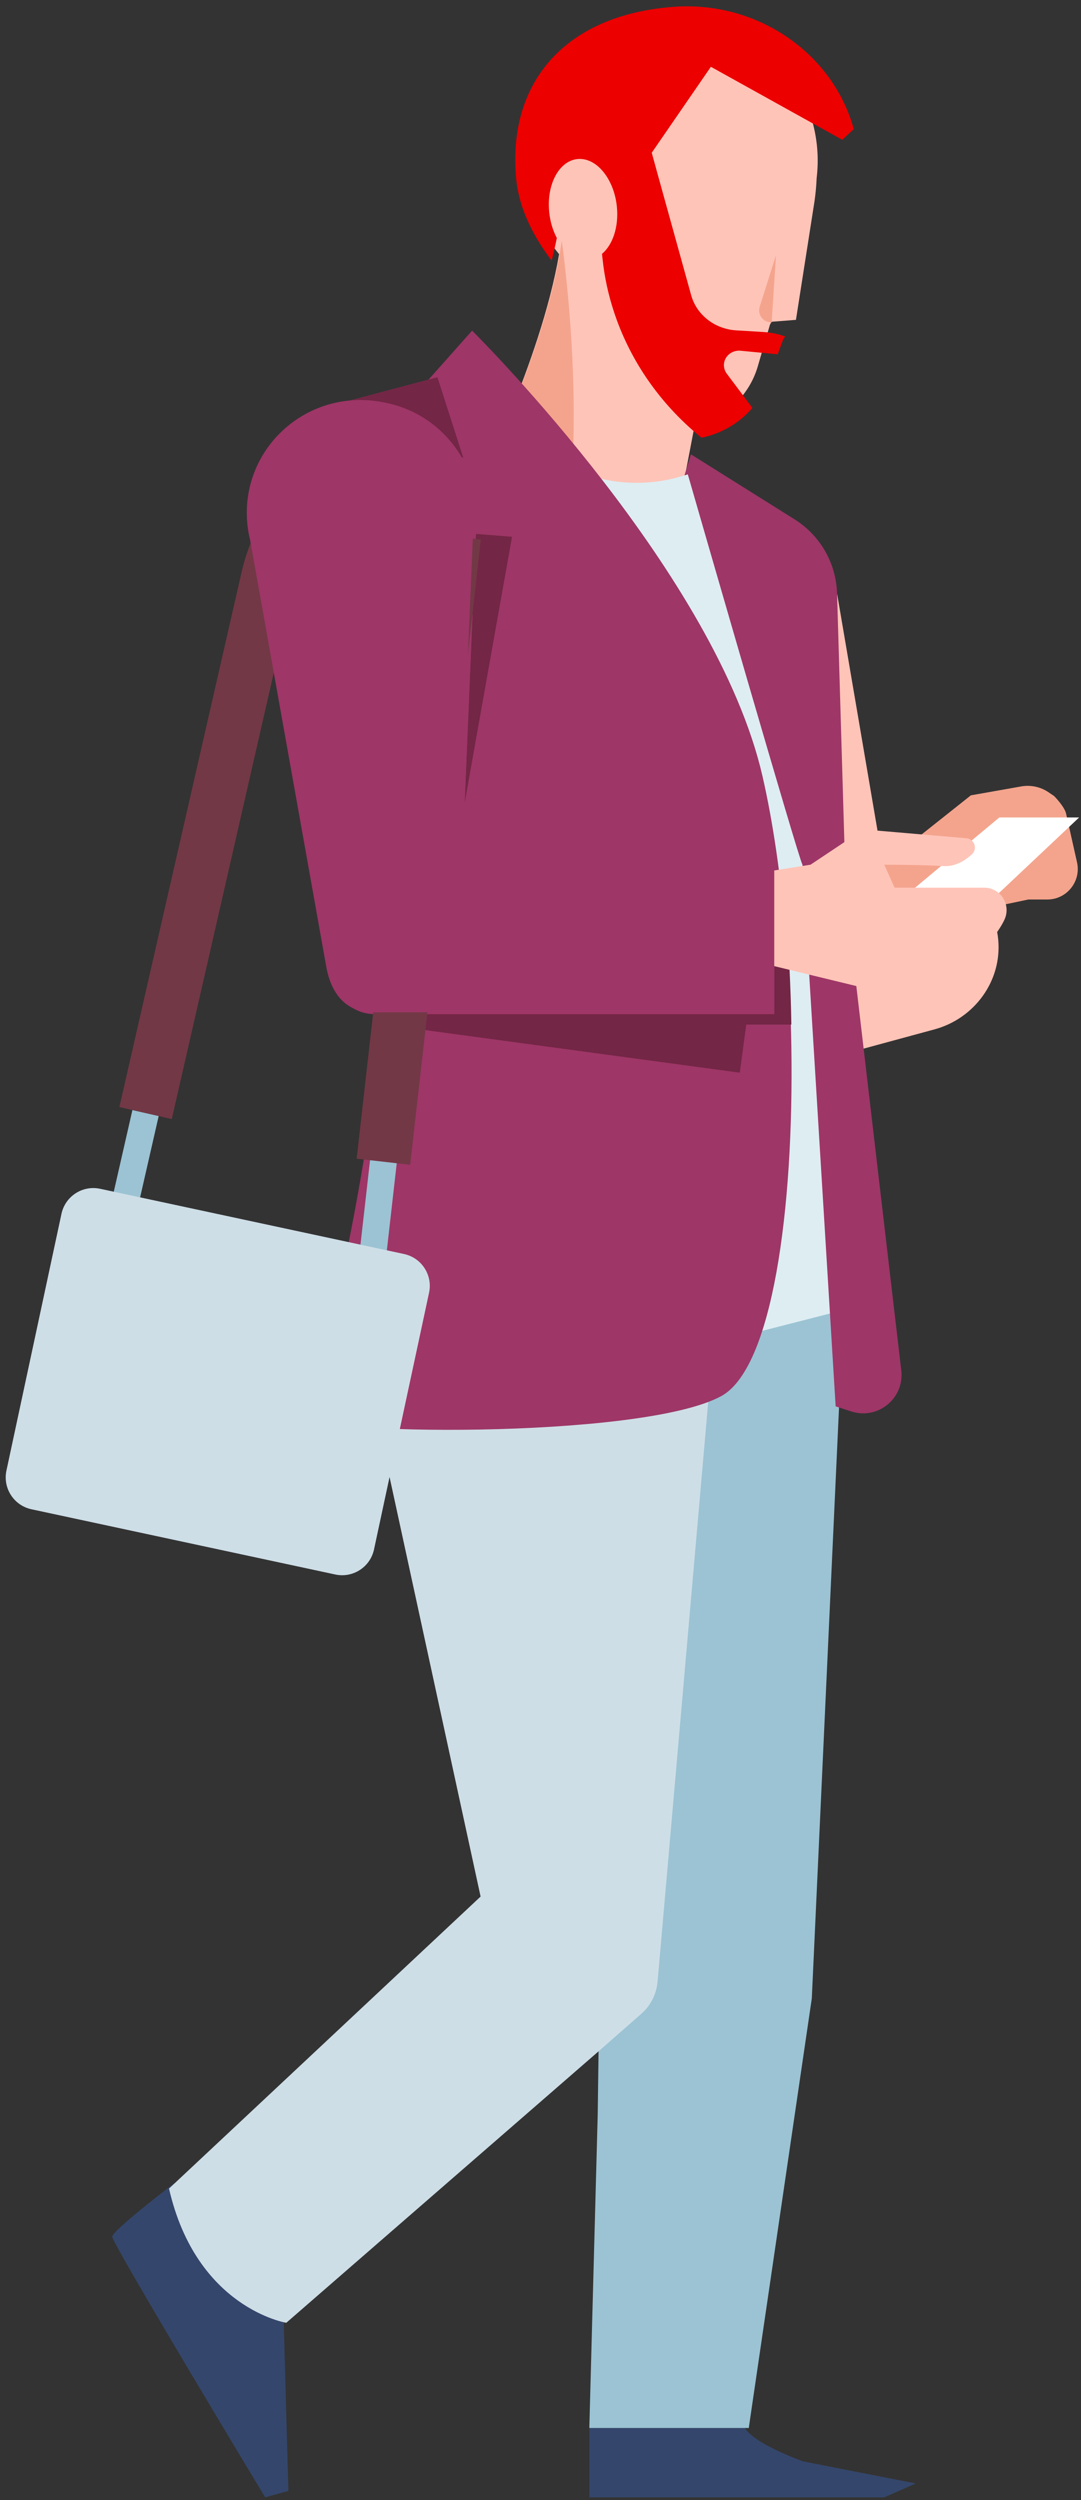 <?xml version="1.0" encoding="UTF-8"?>
<svg width="106px" height="245px" viewBox="0 0 106 245" version="1.1" xmlns="http://www.w3.org/2000/svg" xmlns:xlink="http://www.w3.org/1999/xlink">
    <rect x="0" y="0" width="106" height="245" fill="#333333" stroke="none"/>
    <title>Characters/Male/Executive</title>
    <g id="-↳-👥-Characters" stroke="none" stroke-width="1" fill="none" fill-rule="evenodd">
        <g id="documentation-/-characters-/-03" transform="translate(-74, -692)">
            <g id="Characters/Male/Executive" transform="translate(49, 670)">
                <g id="Group" transform="translate(-12.4, 9.6)">
                    <g id="Adult" transform="translate(28, 0)">
                        <g id="Group" transform="translate(0, 140.8)">
                            <g id="Group-5" transform="translate(20.4, 0)">
                                <path d="M61.888,109.129 C62.157,110.827 67.752,112.803 67.752,112.803 L67.752,112.803 L78.8,114.964 L75.71,116.329 L46.8,116.329 L46.8,109.129 Z M6.107,85.529 L18.8,93.789 L17.877,95.935 C17.392,97.061 17.041,98.216 16.828,99.387 L16.828,99.387 L17.28,115.695 L15.002,116.329 C15.002,116.329 11.216,110.056 7.448,103.724 L6.997,102.965 L6.997,102.965 L6.546,102.207 C3.105,96.409 -0.064,90.983 0.001,90.766 C0.109,90.405 1.438,89.247 2.828,88.111 L3.245,87.772 C4.706,86.593 6.107,85.529 6.107,85.529 L6.107,85.529 Z" id="Shoes/Feet" fill="#34466B"></path>
                                <polygon id="Left-Leg" fill="#9BC3D3" points="71.712 0 68.604 67.425 62.422 109.529 46.788 109.529 47.61 78.812 47.782 66.034 48.655 0"></polygon>
                                <path d="M58.75,0 L58.597,7.248 L58.058,13.419 L57.606,18.591 L56.904,26.62 L56.225,34.392 L55.912,37.98 L55.808,39.171 L53.481,65.792 C53.374,67.009 52.802,68.138 51.883,68.944 L47.644,72.662 L17.073,99.221 C17.073,99.221 8.26,97.802 5.573,86.07 L36.126,57.453 L23.651,0 L58.75,0 Z" id="Right-Leg" fill="#CEDEE7"></path>
                            </g>
                        </g>
                        <g id="Group" transform="translate(41.2, 6.8)">
                            <g id="b.-characters-/-body-parts-/-head-/-male-/-model-B.02" transform="translate(32, 32) rotate(14) translate(-32, -32) ">
                                <g id="b.-characters-/-body-parts-/-head-/-templates-/-model-B">
                                    <path d="M22.927,32.722 C19.374,30.112 17.067,25.905 17.067,21.163 C17.067,13.251 23.49,6.827 31.403,6.827 C38.708,6.827 44.745,12.303 45.628,19.372 C45.782,20.108 45.894,20.852 45.971,21.597 L45.971,21.598 L45.974,21.615 L45.974,21.62 C45.997,21.843 46.017,22.066 46.034,22.288 L47.021,33.35 L44.774,34.102 L44.751,34.108 L44.75,34.108 C44.695,34.301 44.664,34.405 44.664,34.405 L44.603,35.901 L44.492,38.698 C44.454,39.624 44.26,40.531 43.923,41.383 C43.688,41.985 43.377,42.562 42.997,43.097 C42.55,43.725 42.017,44.288 41.421,44.764 C41.111,45.013 40.781,45.236 40.437,45.434 C40.254,45.54 40.072,45.637 39.883,45.727 L39.882,45.728 L40.848,63.201 C40.848,63.201 35.747,64.738 30.161,63.519 C26.785,62.788 23.228,61.043 20.514,57.348 C20.514,57.348 23.726,43.428 22.927,32.722 Z" id="Base-color" fill="#FFC4B8"></path>
                                    <path d="M30.214,63.312 C26.838,62.581 23.281,60.836 20.568,57.141 C20.568,57.141 24.042,42.226 22.864,31.387 C22.864,31.387 30.766,50.651 30.214,63.312 Z M44.771,34.165 C43.985,34.396 43.21,33.778 43.262,32.96 L43.592,27.691 L44.771,34.165 Z" id="Shadows" fill="#F4A48D"></path>
                                </g>
                                <g id="Hair" fill="#EC0000">
                                    <path d="M26.196,24.835 C25.132,23.499 23.699,22.818 22.473,23.224 C20.729,23.802 20.062,26.366 20.984,28.945 C21.305,29.843 21.777,30.626 22.329,31.24 C22.366,32.01 22.379,32.768 22.373,33.512 C20.183,31.751 18.076,29.422 17.086,26.651 C13.997,18.013 17.463,9.969 27.931,6.498 C35.79,3.892 44.249,7.146 48,13.839 L47.154,15.139 L47.151,15.127 L47.016,15.092 L32.927,11.306 L29.338,20.882 L30.649,23.206 L36.467,33.493 C36.871,34.213 37.467,34.799 38.177,35.204 C38.717,35.514 39.32,35.723 39.959,35.81 L39.963,35.808 C40.166,35.835 40.37,35.851 40.578,35.854 C40.91,35.859 41.239,35.83 41.562,35.772 L44.227,35.275 C44.478,35.228 44.735,35.196 44.991,35.173 C45.458,35.134 45.926,35.139 46.391,35.185 C46.4,35.186 46.409,35.184 46.416,35.19 L46.389,35.194 C46.314,35.393 46.273,35.5 46.273,35.5 L46.1,37.061 L42.498,37.597 C42.403,37.611 42.316,37.63 42.228,37.66 C41.768,37.812 41.406,38.168 41.263,38.625 C41.093,39.166 41.273,39.747 41.718,40.111 L44.65,42.498 L44.963,42.754 C44.661,43.371 44.276,43.956 43.819,44.495 C43.281,45.127 42.652,45.687 41.96,46.152 C41.6,46.396 41.22,46.611 40.825,46.8 L40.66,46.721 C40.501,46.645 40.336,46.566 40.18,46.485 C35.706,44.254 32.022,40.911 29.481,36.85 C28.561,35.385 27.791,33.825 27.193,32.19 C27.128,32.021 27.066,31.85 27.008,31.674 L27.007,31.672 C27.807,30.568 27.971,28.713 27.304,26.849 L27.28,26.783 L27.272,26.761 L27.255,26.717 L27.246,26.691 L27.23,26.65 L27.22,26.624 L27.203,26.583 L27.193,26.558 L27.174,26.51 L27.167,26.494 L27.141,26.431 L27.13,26.408 L27.113,26.368 L27.101,26.341 L27.085,26.304 L27.072,26.277 L27.056,26.24 L27.044,26.214 L27.025,26.174 L27.014,26.152 L26.986,26.093 L26.974,26.069 L26.956,26.032 L26.942,26.005 L26.925,25.971 L26.911,25.943 L26.894,25.91 L26.879,25.883 L26.861,25.849 L26.848,25.824 L26.817,25.768 L26.805,25.746 L26.784,25.71 L26.769,25.683 L26.751,25.652 L26.736,25.625 L26.718,25.594 L26.702,25.568 L26.683,25.536 L26.668,25.511 L26.643,25.471 L26.634,25.457 L26.624,25.441 L26.6,25.402 L26.584,25.378 L26.565,25.347 L26.548,25.322 L26.529,25.293 L26.512,25.268 L26.492,25.238 L26.476,25.214 L26.452,25.179 L26.439,25.161 L26.404,25.111 L26.389,25.09 L26.366,25.059 L26.35,25.036 L26.328,25.007 L26.311,24.984 L26.289,24.955 L26.273,24.934 L26.247,24.9 L26.234,24.884 L26.196,24.835 Z" id="Hair-color"></path>
                                </g>
                            </g>
                        </g>
                        <g id="Group" transform="translate(14.8, 38.8)">
                            <g id="Group-11" transform="translate(19.2, 6)">
                                <path d="M57.48,25.76 L62.71,56.403 L69.624,53.858 C69.624,53.858 72.893,55.436 73.284,59.696 C73.653,63.728 70.95,67.409 67.042,68.471 L56.808,71.25 L57.48,25.76 Z" id="Left-arm" fill="#FFC4B8"></path>
                                <path d="M71.658,56.709 L76.234,55.747 L78.094,55.747 C80.008,55.747 81.429,53.971 81.01,52.103 L79.938,47.33 C79.779,46.626 78.761,45.606 78.761,45.606 L78.207,45.233 C77.426,44.704 76.467,44.501 75.536,44.666 L70.603,45.538 L59.014,54.732 L68.404,59.587 L71.658,56.709 Z" id="Left-hand" fill="#F4A48D"></path>
                                <polygon id="f.-objects-/-Clothes-&amp;-Accesories" fill="#FFFFFF" points="64.54 55.081 73.391 47.708 81.216 47.708 71.658 56.709"></polygon>
                                <path d="M58.573,95.859 L42.168,100.061 L27.321,11.05 L27.631,11.025 C30.34,13.441 33.911,14.914 37.828,14.914 C40.02,14.914 42.103,14.454 43.99,13.624 L48.81,17.941 L57.11,50.375 L58.573,95.859 Z" id="Shirt" fill="#DEEDF2"></path>
                                <path d="M21.693,3.41060513e-13 L21.722,0.028 C22.64,0.942 45.651,23.993 50.167,43.657 C51.204,48.168 51.969,53.504 52.441,59.114 C52.75,62.722 52.938,66.439 52.998,70.129 C53.258,86.207 51.127,101.664 46.14,104.402 C38.237,108.737 4.61,108.198 5.424,106.297 C5.745,105.55 10.255,90.337 12.473,71.252 C12.517,70.857 12.562,70.462 12.611,70.064 C14.486,53.578 15.763,34.77 16.512,21.607 C16.594,20.184 16.669,18.827 16.739,17.546 L11.075,19.481 L7.86,7.341 L17.424,4.802 L21.693,3.41060513e-13 Z M43.154,12.123 L53.318,18.496 C55.832,20.07 57.393,22.796 57.48,25.761 L58.358,55.589 L63.777,101.898 C64.097,104.62 61.49,106.759 58.882,105.917 L57.342,105.417 L54.087,52.335 C53.902,52.056 51.388,43.524 48.709,34.327 L48.411,33.303 C48.063,32.106 47.713,30.902 47.366,29.709 L47.07,28.689 C45.348,22.756 43.742,17.194 42.84,14.068 C42.735,14.104 42.628,14.14 42.519,14.177 L42.869,13.05 L43.154,12.123 Z" id="Jacket" fill="#9E3667"></path>
                                <path d="M48.576,68.003 L47.939,72.717 L12.611,67.938 L12.716,66.986 L51.321,66.986 L51.321,56.989 L52.441,56.989 C52.75,60.598 52.938,64.311 52.999,68.003 L48.576,68.003 Z M22.066,19.921 L25.608,20.202 L23.126,34.125 L20.965,46.27 L21.558,32.07 L22.066,19.921 Z M20.83,12.466 L8.235,7.241 L18.294,4.571 L20.83,12.466 Z" id="Shadows" fill="#732645"></path>
                                <path d="M48.914,53.282 L54.879,52.336 L59.377,49.338 C59.823,49.04 60.356,48.903 60.891,48.949 L70.166,49.747 C70.954,49.814 71.284,50.787 70.7,51.321 C70.012,51.951 69.064,52.536 67.963,52.472 C65.658,52.336 62.108,52.336 62.108,52.336 L63.121,54.588 L71.906,54.588 C73.502,54.588 74.556,56.23 73.91,57.688 C73.323,59.019 71.58,60.974 70.582,62.03 C70.127,62.513 69.561,62.875 68.931,63.083 L63.935,64.734 C63.251,64.961 62.516,64.991 61.813,64.821 L48.032,61.478 L48.914,53.282 Z" id="Right-hand" fill="#FFC4B8"></path>
                                <path d="M0.325,20.616 C0.113,19.759 0,18.863 0,17.941 C0,11.824 4.958,6.866 11.075,6.866 C17.191,6.866 22.148,11.824 22.149,17.939 L22.149,17.941 C22.149,18.257 22.136,18.571 22.11,18.881 L21.558,32.07 L20.814,49.894 L29.824,50.513 L51.321,51.928 L51.321,66.986 L12.244,66.986 C11.455,66.986 10.734,66.811 10.1,66.446 C8.839,65.716 8.062,64.318 7.737,62.443 L7.707,62.271 L0.325,20.616 Z" id="Right-arm" fill="#9E3667"></path>
                            </g>
                        </g>
                    </g>
                    <g transform="translate(10.8, 53.2)" id="f.-objects-/-clothes-&amp;-accesories-/-Messenger-Bag">
                        <g transform="translate(56, 56) rotate(12) translate(-56, -56) ">
                            <g id="Group-6" transform="translate(37.66, 0.28)">
                                <g id="Strap" transform="translate(3.462, 0.139)">
                                    <polygon id="Fill-1" fill="#723846" points="29.067 70.294 23.812 70.804 17.858 9.43 23.113 8.92"></polygon>
                                    <polygon id="Fill-2" fill="#9BC3D3" points="29.088 84.277 26.466 84.531 25.126 70.676 27.748 70.423"></polygon>
                                    <path d="M0.825,16.913 L-2.66595634e-13,70.692 L3.553,70.746 L5.272,70.775 L5.527,54.215 L6.098,16.995 C6.143,14.108 7.087,11.417 8.704,9.224 C9.468,8.177 10.388,7.246 11.436,6.458 C12.699,5.509 14.145,4.768 15.732,4.302 L18.492,3.486 L12.186,0.07 L12.149,5.17275112e-14 C12.131,0.003 12.117,0.012 12.096,0.021 C8.878,1.404 6.182,3.626 4.238,6.387 C2.118,9.387 0.886,13.023 0.825,16.913" id="Fill-3" fill="#723846"></path>
                                    <polygon id="Fill-4" fill="#9BC3D3" points="3.732 85.479 1.09 85.439 1.311 70.716 3.953 70.755"></polygon>
                                </g>
                                <path d="M3.225,111.175 L33.698,111.233 C35.463,111.235 36.896,109.808 36.899,108.043 L36.948,82.314 C36.952,80.548 35.524,79.116 33.758,79.112 L3.284,79.056 C1.52,79.052 0.088,80.48 0.083,82.244 L0.036,107.974 C0.032,109.739 1.46,111.172 3.225,111.175" id="Bag" fill="#CEDEE7"></path>
                            </g>
                        </g>
                    </g>
                </g>
                <path d="M49.528,74.926 C49.314,74.069 49.2,73.174 49.2,72.252 C49.2,66.148 54.185,61.2 60.335,61.2 C66.484,61.2 71.47,66.148 71.47,72.252 C71.47,72.576 71.456,72.897 71.428,73.214 L70.876,86.354 L70.127,104.142 L79.186,104.759 L100.8,106.172 L100.8,121.2 L61.51,121.2 C60.717,121.2 59.993,121.025 59.355,120.66 C58.087,119.933 57.306,118.537 56.979,116.666 C56.966,116.609 56.958,116.552 56.95,116.495 L49.528,74.926 Z" id="Primary-color" fill="#9E3667"></path>
            </g>
        </g>
    </g>
</svg>
